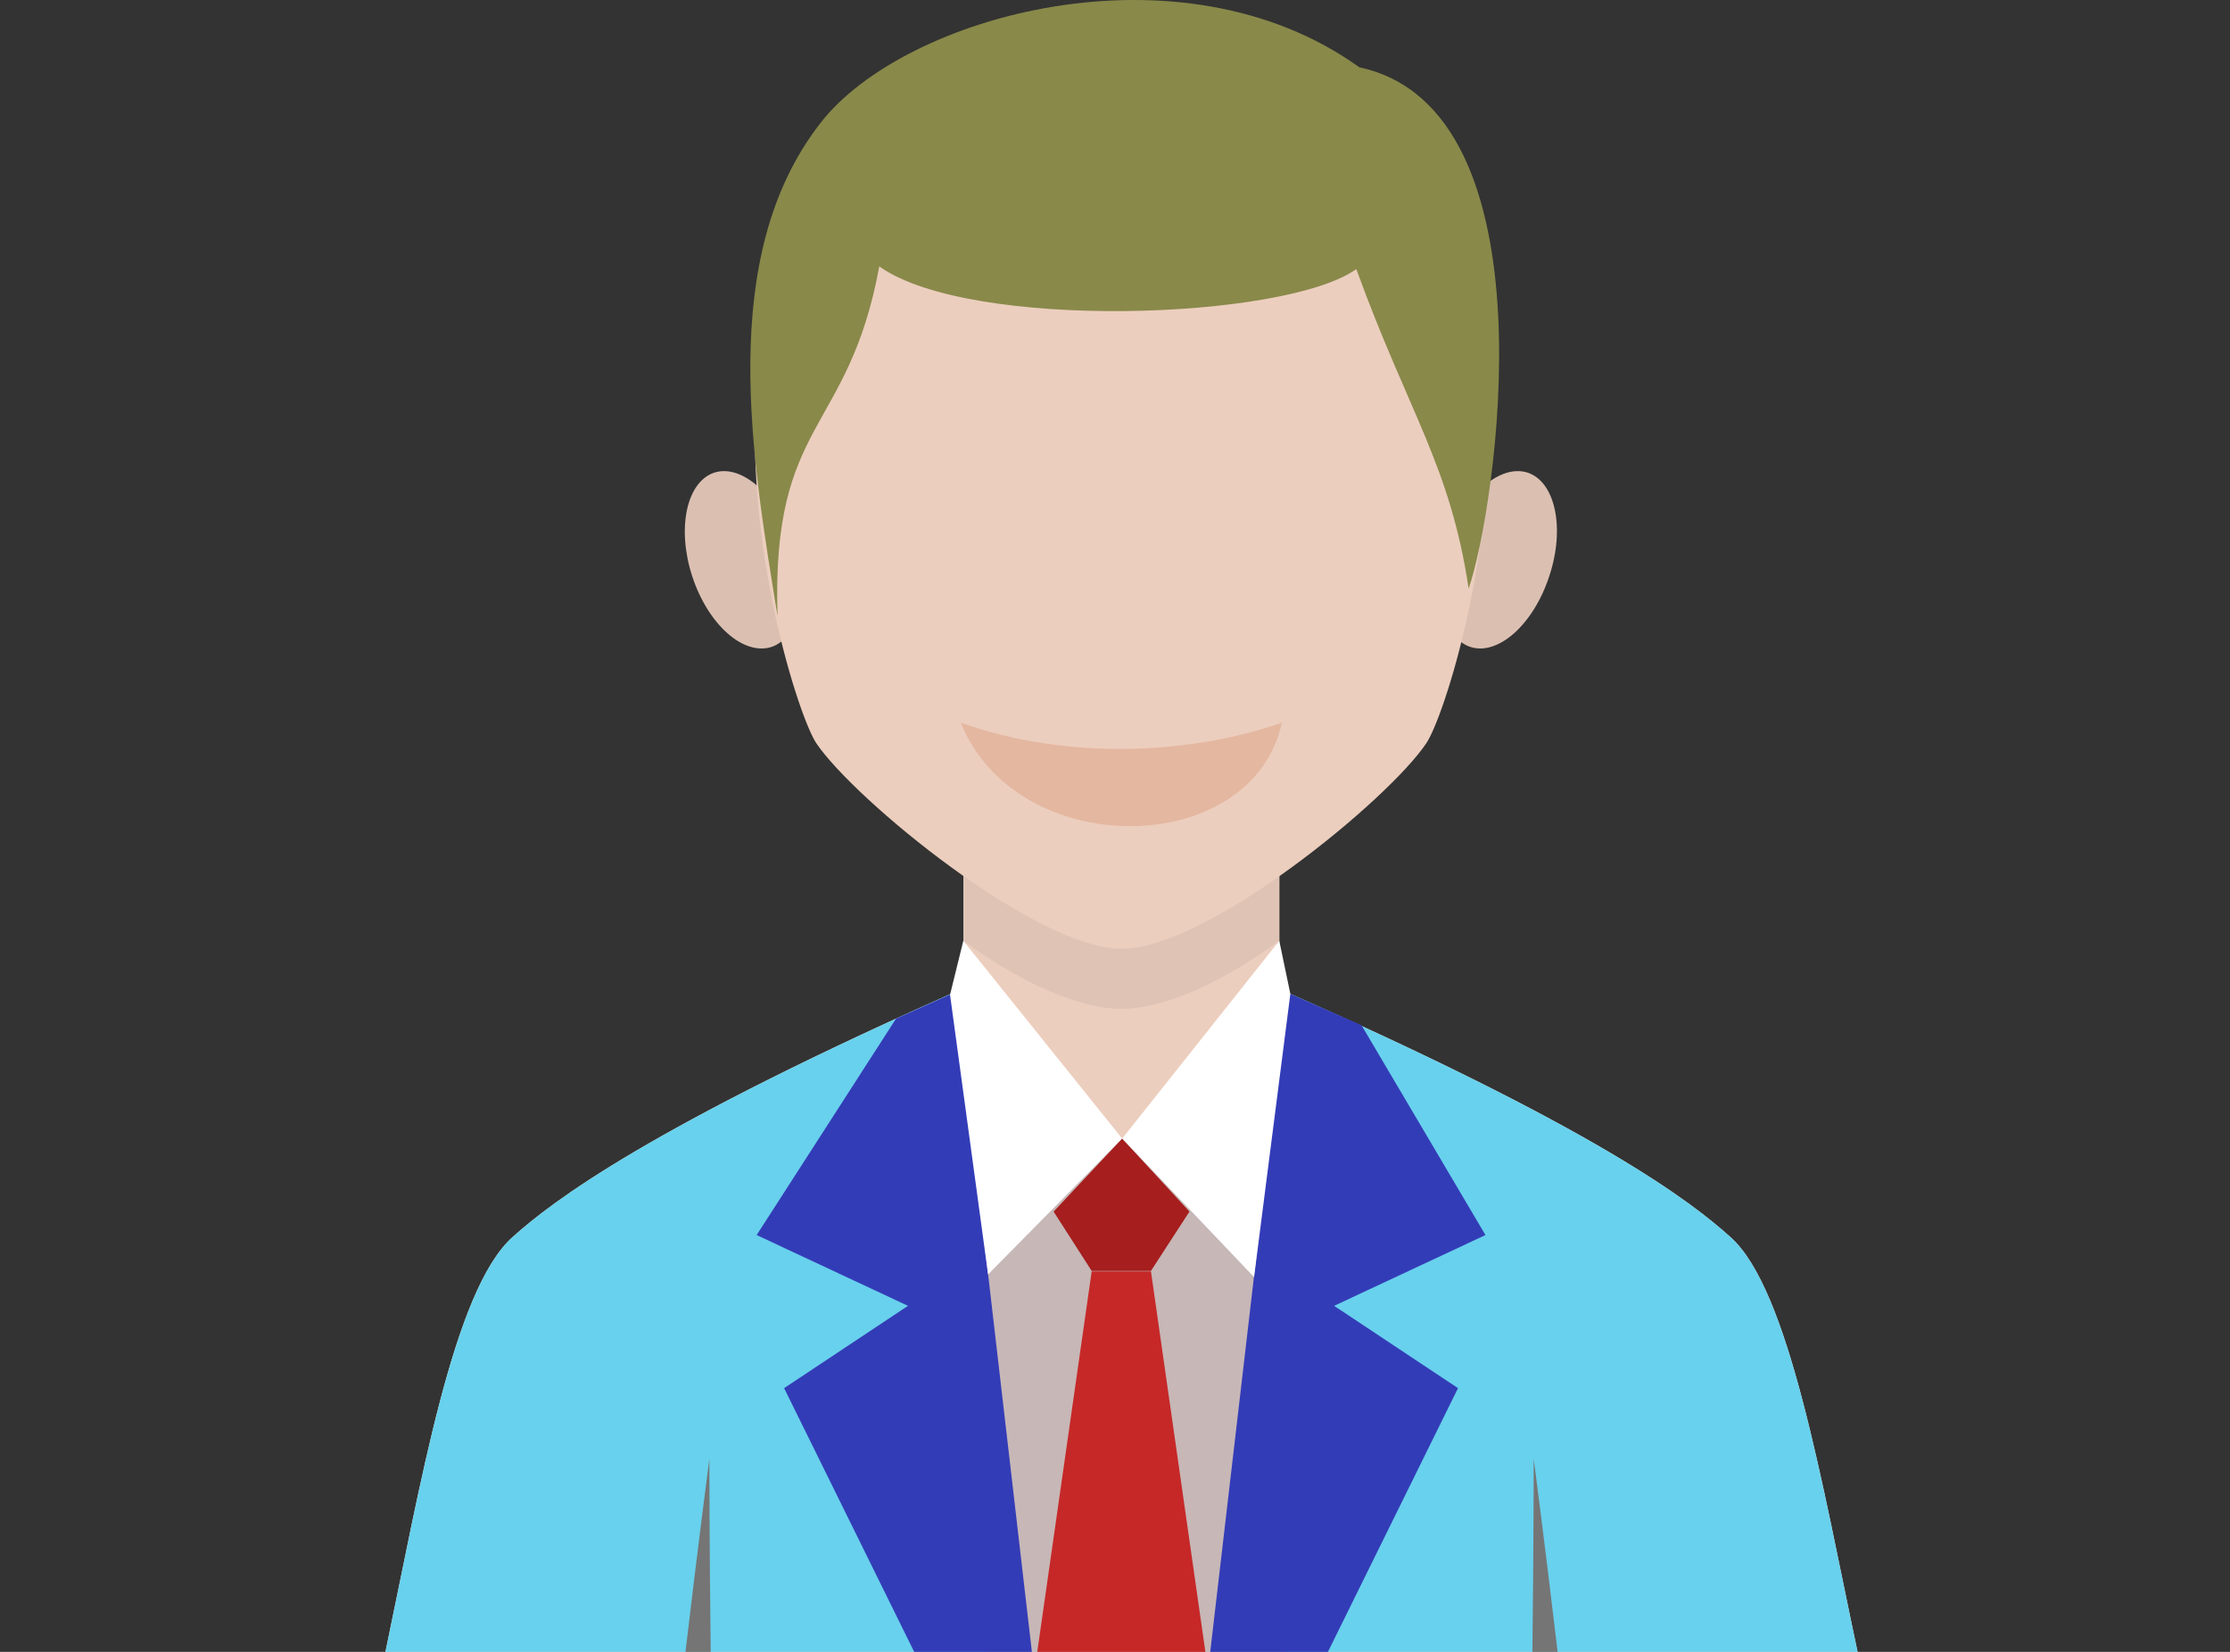 <svg width="81" height="60" viewBox="0 0 81 60" fill="none" xmlns="http://www.w3.org/2000/svg">
<rect x="0" y="0" width="81" height="60" fill="#333333" stroke="none"/>
<path fill-rule="evenodd" clip-rule="evenodd" d="M25.946 17.167C26.942 16.846 28.228 17.971 28.806 19.738C29.385 21.474 29.032 23.162 28.019 23.5C27.006 23.821 25.721 22.696 25.142 20.928C24.579 19.192 24.933 17.504 25.946 17.167ZM55.487 17.167C54.474 16.846 53.188 17.971 52.61 19.738C52.031 21.474 52.385 23.162 53.413 23.5C54.41 23.821 55.696 22.696 56.274 20.928C56.853 19.192 56.499 17.504 55.487 17.167Z" fill="#DBC0B2"/>
<path fill-rule="evenodd" clip-rule="evenodd" d="M35.376 35.731C23.563 40.922 20.027 43.67 18.629 44.924C16.459 46.837 15.27 53.957 14 60H67.473C66.187 53.957 64.998 46.821 62.844 44.924C61.446 43.67 58.022 40.986 46.209 35.811L35.392 35.731H35.376Z" fill="#FFDDCC"/>
<path fill-rule="evenodd" clip-rule="evenodd" d="M35.376 35.731C23.563 40.922 20.027 43.67 18.629 44.924C16.459 46.837 15.27 53.957 14 60H67.473C66.187 53.957 64.998 46.821 62.844 44.924C61.446 43.67 58.022 40.986 46.209 35.811L35.392 35.731H35.376Z" fill="#68D1ED"/>
<path fill-rule="evenodd" clip-rule="evenodd" d="M46.468 25.412V38.511C43.318 42.368 38.158 42.24 34.992 38.511V25.412C34.992 18.34 46.468 18.34 46.468 25.412Z" fill="#ECCEBE"/>
<path fill-rule="evenodd" clip-rule="evenodd" d="M46.468 25.412V34.172C44.298 35.763 42.209 36.647 40.73 36.647C39.267 36.647 37.162 35.763 34.992 34.172V25.412C34.992 18.34 46.468 18.34 46.468 25.412Z" fill="#DFC4B6"/>
<path fill-rule="evenodd" clip-rule="evenodd" d="M40.729 1.882C21.474 1.882 28.401 25.155 29.655 27.003C31.053 29.061 37.627 34.461 40.745 34.461C43.847 34.461 50.421 29.061 51.803 27.003C53.072 25.155 60 1.882 40.729 1.882Z" fill="#ECCEBE"/>
<path fill-rule="evenodd" clip-rule="evenodd" d="M31.938 9.677C30.813 15.785 28.016 15.206 28.241 22.374C27.341 16.781 25.991 9.356 29.8 4.47C32.822 0.564 42.867 -2.233 49.377 2.445C56.561 3.988 54.311 18.613 53.346 21.378C52.671 16.894 51.177 15.029 49.264 9.774C46.692 11.622 35.233 12.024 31.938 9.677Z" fill="#89894A"/>
<path fill-rule="evenodd" clip-rule="evenodd" d="M40.762 41.356C40.762 41.356 32.758 43.269 32.758 43.767C32.758 44.249 35.812 60 35.812 60H46.676L47.93 43.815L40.762 41.356Z" fill="#C7B7B7"/>
<path fill-rule="evenodd" clip-rule="evenodd" d="M34.99 35.907V38.511L37.481 60H33.206L28.481 50.421L32.981 47.431L27.484 44.86L32.547 37L34.99 35.907ZM46.466 35.923V38.495L43.959 60H48.234L52.959 50.421L48.459 47.431L53.956 44.86L49.455 37.241L46.466 35.923Z" fill="#333CB7"/>
<path fill-rule="evenodd" clip-rule="evenodd" d="M34.99 34.172L34.508 36.132L35.89 46.29L40.76 41.356L34.99 34.172Z" fill="white"/>
<path fill-rule="evenodd" clip-rule="evenodd" d="M38.27 44.008L39.652 46.162H41.806L43.204 44.008L40.761 41.356L38.27 44.008Z" fill="#A61E1E"/>
<path fill-rule="evenodd" clip-rule="evenodd" d="M39.653 46.178L37.676 60H43.783L41.806 46.178H39.653Z" fill="#C62828"/>
<path fill-rule="evenodd" clip-rule="evenodd" d="M46.467 34.172L46.869 36.1L45.551 46.387L40.762 41.356L46.467 34.172Z" fill="white"/>
<path fill-rule="evenodd" clip-rule="evenodd" d="M24.898 60H25.815C25.766 55.934 25.766 52.992 25.766 52.992C25.766 52.992 25.364 56.046 24.898 60ZM56.577 60H55.661C55.709 55.934 55.709 52.992 55.709 52.992C55.709 52.992 56.111 56.046 56.577 60Z" fill="#757575"/>
<path fill-rule="evenodd" clip-rule="evenodd" d="M34.895 26.248C38.768 27.63 43.268 27.405 46.563 26.248C45.486 31.198 36.952 31.327 34.895 26.248Z" fill="#E4B7A0"/>
</svg>
